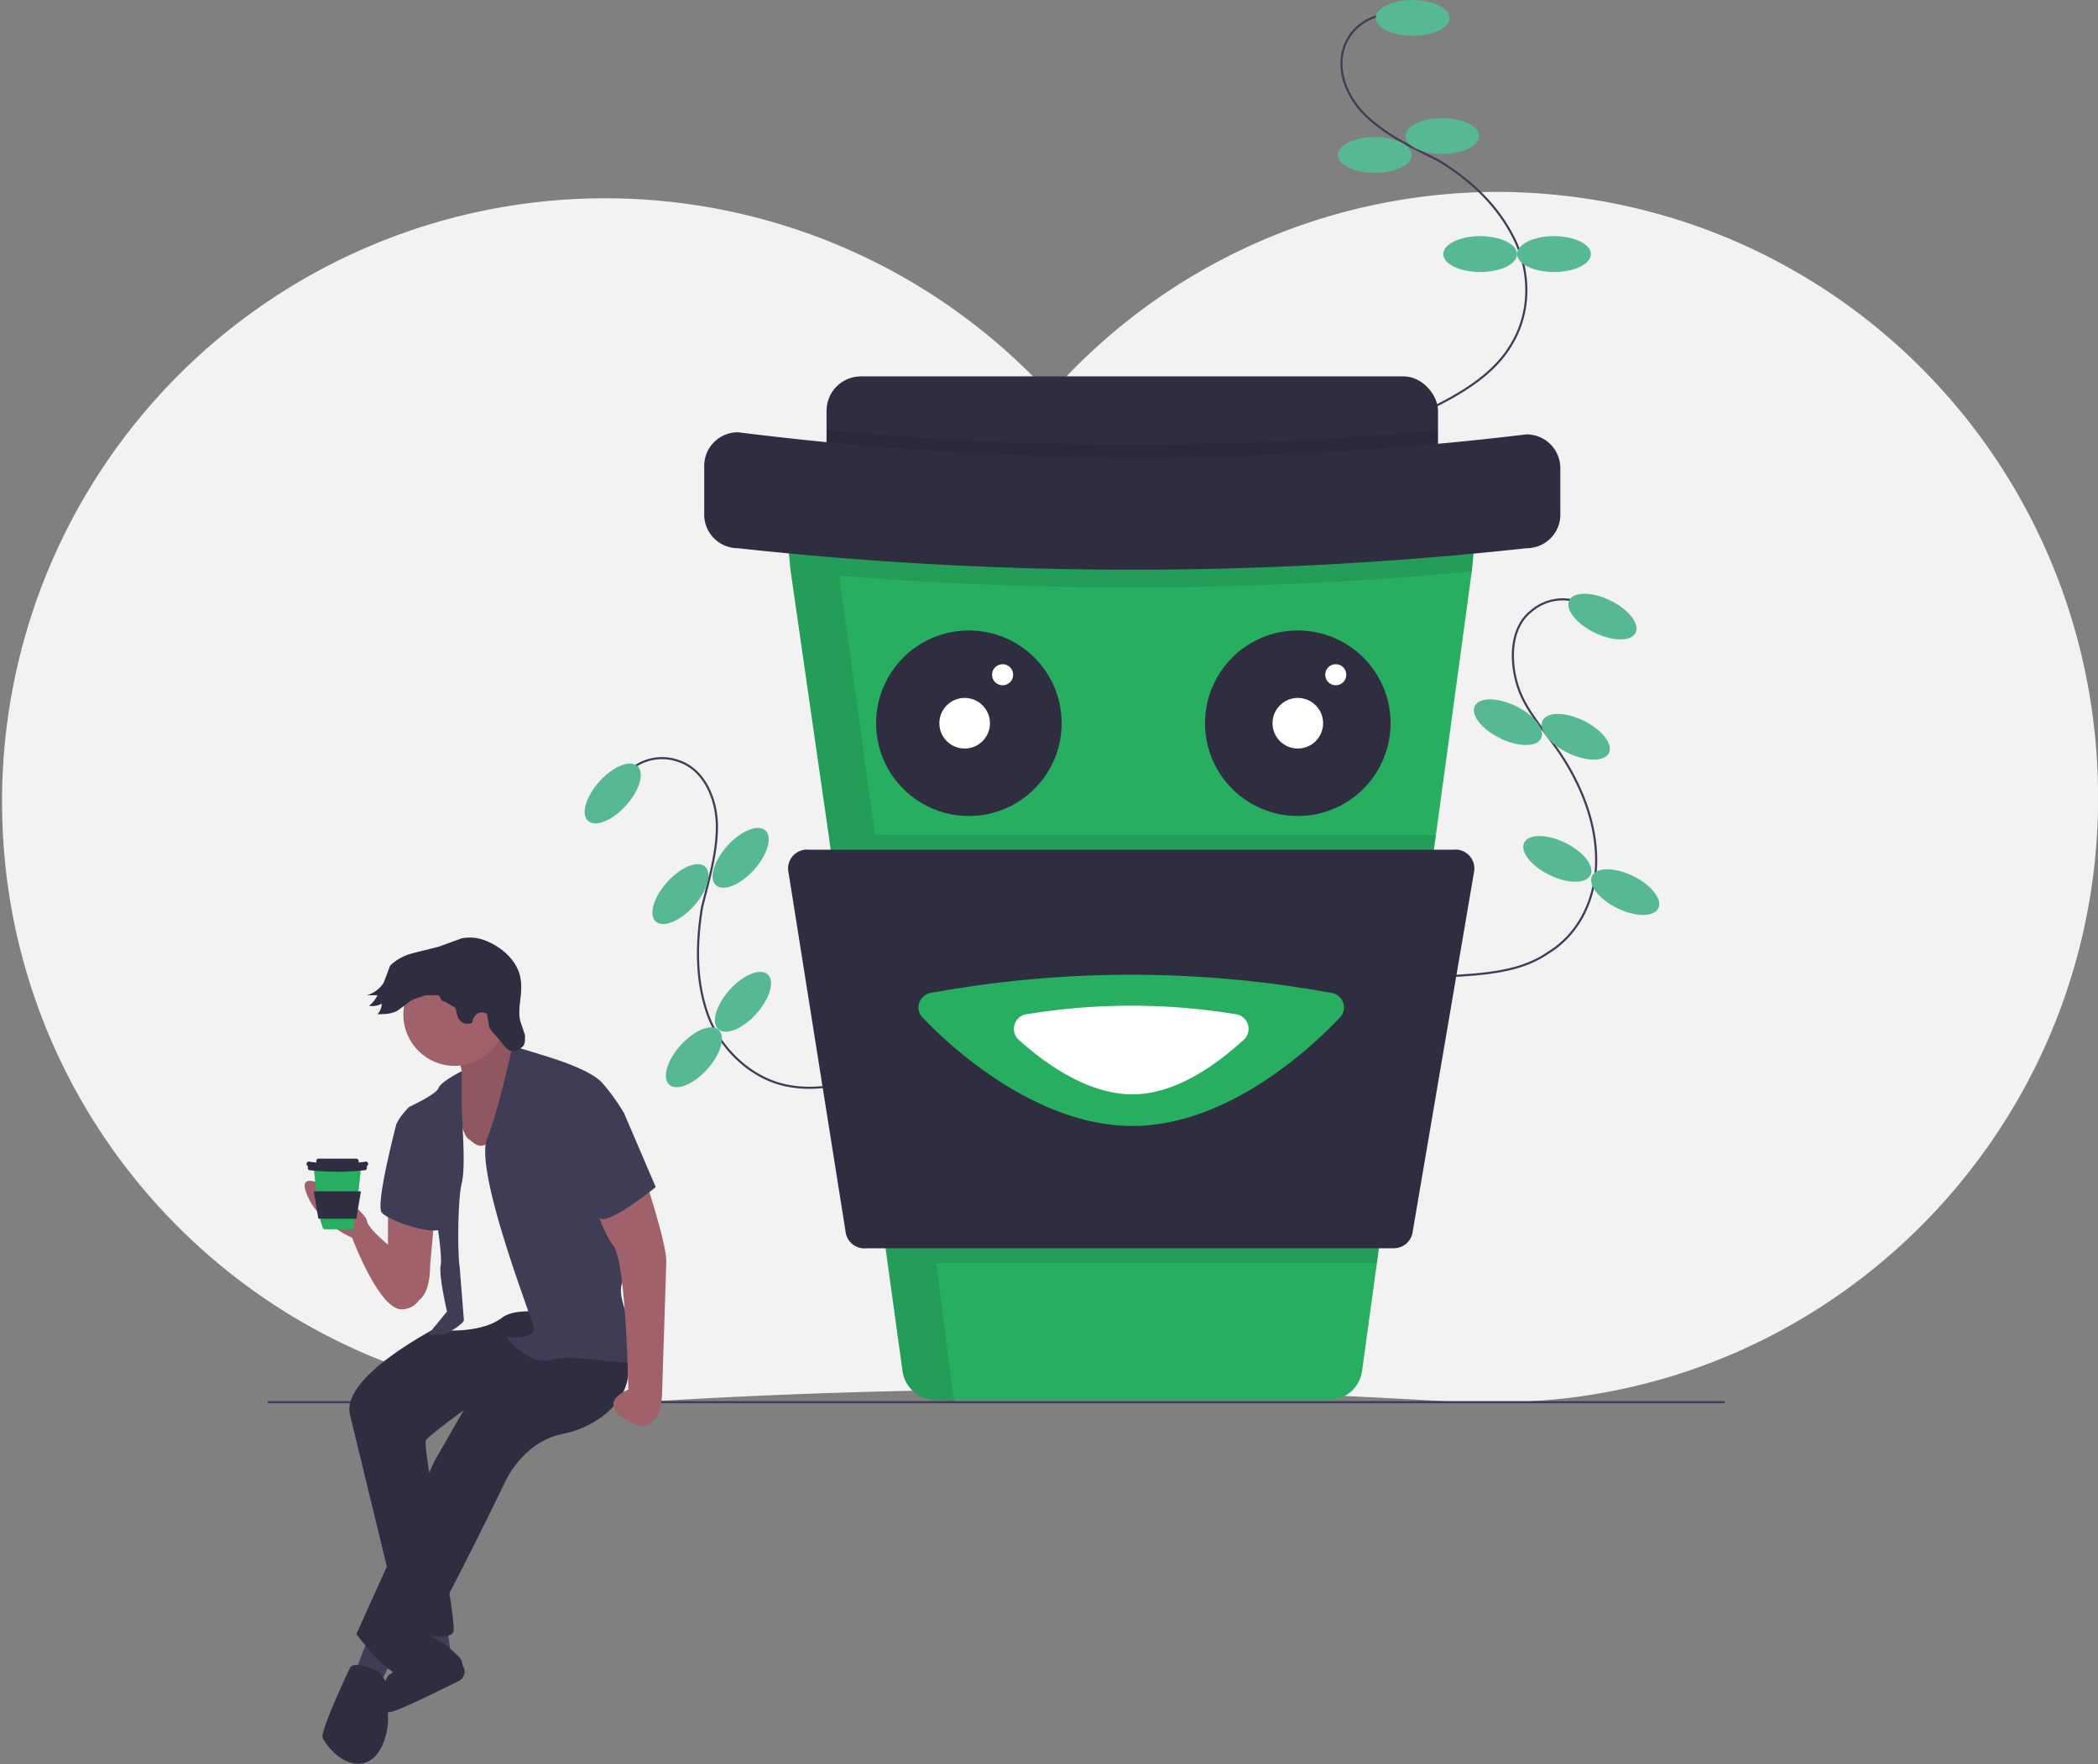 <svg data-name="Layer 1" xmlns="http://www.w3.org/2000/svg" width="995" height="836.7"><rect width="100%" height="100%" fill="#808080" stroke="none"/><path d="M711 91c-85 0-161 37-213 96A286 286 0 001 384c2 156 129 281 284 281h18a3111 3111 0 01389 0h18c155 0 282-125 285-281 3-161-124-292-284-293z" fill="#f2f2f2"/><path d="M657 7a23 23 0 00-19 14c-5 12 1 26 11 35s21 14 33 20c15 9 28 21 36 37s8 35-1 50c-8 14-23 23-37 30" fill="none" stroke="#3f3d56" stroke-miterlimit="10"/><ellipse cx="670" cy="8.5" rx="17.5" ry="8.5" fill="#57b894"/><ellipse cx="684" cy="64.5" rx="17.5" ry="8.5" fill="#57b894"/><ellipse cx="652" cy="73.5" rx="17.5" ry="8.5" fill="#57b894"/><ellipse cx="702" cy="120.5" rx="17.5" ry="8.5" fill="#57b894"/><ellipse cx="737" cy="120.5" rx="17.5" ry="8.5" fill="#57b894"/><path d="M750 286a23 23 0 00-24 4c-10 8-10 24-6 36s14 22 21 33c9 14 16 31 16 49s-8 35-23 44c-13 9-30 10-47 11" fill="none" stroke="#3f3d56" stroke-miterlimit="10"/><ellipse cx="863.2" cy="324.4" rx="8.5" ry="17.5" transform="rotate(-64 786 391)" fill="#57b894"/><ellipse cx="850.9" cy="380.8" rx="8.5" ry="17.5" transform="rotate(-64 774 448)" fill="#57b894"/><ellipse cx="818.2" cy="374.6" rx="8.5" ry="17.5" transform="rotate(-64 741 441)" fill="#57b894"/><ellipse cx="842.1" cy="439" rx="8.5" ry="17.5" transform="rotate(-64 765 506)" fill="#57b894"/><ellipse cx="873.5" cy="454.5" rx="8.5" ry="17.5" transform="rotate(-64 797 521)" fill="#57b894"/><path d="M298 366a23 23 0 0124-5c12 4 18 18 18 31s-4 26-7 38c-3 18-3 36 3 52s21 30 38 33c16 3 32-2 47-8" fill="none" stroke="#3f3d56" stroke-miterlimit="10"/><ellipse cx="392.8" cy="408.1" rx="17.5" ry="8.5" transform="rotate(-48 306 507)" fill="#57b894"/><ellipse cx="425.1" cy="456" rx="17.5" ry="8.5" transform="rotate(-48 338 555)" fill="#57b894"/><ellipse cx="453.2" cy="438.2" rx="17.5" ry="8.5" transform="rotate(-48 367 537)" fill="#57b894"/><ellipse cx="454.8" cy="506.8" rx="17.5" ry="8.5" transform="rotate(-48 368 606)" fill="#57b894"/><ellipse cx="431.4" cy="532.8" rx="17.5" ry="8.5" transform="rotate(-48 345 632)" fill="#57b894"/><path d="M700 251l-2 20-17 125-28 203-7 51a16 16 0 01-16 14H444a16 16 0 01-16-14l-7-51-28-203-18-125-2-20a16 16 0 0116-19h295a16 16 0 0116 19z" fill="#27ae60"/><rect x="392" y="178.5" width="290" height="54" rx="16.3" fill="#2f2e41"/><path d="M682 204v12a16 16 0 01-16 16H408a16 16 0 01-16-16v-12a1527 1527 0 00290 0z" opacity=".1"/><circle cx="459.5" cy="343" r="44" fill="#2f2e41"/><circle cx="615.5" cy="343" r="44" fill="#2f2e41"/><circle cx="457.5" cy="343" r="12" fill="#fff"/><circle cx="475.5" cy="320" r="5" fill="#fff"/><circle cx="615.5" cy="343" r="12" fill="#fff"/><circle cx="633.5" cy="320" r="5" fill="#fff"/><path d="M700 243a16 16 0 00-2-3l-1-1a16 16 0 00-2-3 16 16 0 00-3-1l-1-1-1-1h-6v-1H389a16 16 0 00-16 19v3l2 17 18 125 22 163 13 91a16 16 0 0016 14l9 1a16 16 0 01-1-4l-8-62h209l28-203H415l-17-123a1718 1718 0 00300-2l2-20a16 16 0 000-8z" opacity=".1"/><path d="M724 260a1721 1721 0 01-374 0 16 16 0 01-16-17v-21a16 16 0 0116-17 1530 1530 0 00374 1 16 16 0 0116 16v21a16 16 0 01-16 17zM661 592H411a9 9 0 01-10-8l-27-170a9 9 0 0110-11h305a9 9 0 0110 11l-29 170a9 9 0 01-9 8z" fill="#2f2e41"/><path d="M632 471a7 7 0 014 11c-16 17-55 52-99 52s-84-35-100-52a7 7 0 014-11 528 528 0 01191 0z" fill="#27ae60"/><path d="M586 481a7 7 0 014 12c-11 10-31 26-53 26s-43-16-54-26a7 7 0 014-12 305 305 0 0199 0z" fill="#fff"/><path fill="none" stroke="#3f3d56" stroke-miterlimit="10" d="M127 665h691"/><path d="M184 572v29l14 16s6-2 6-17l2-22z" fill="#a0616a"/><path d="M198 601s-23-16-24-22-34-29-29-14 22 22 22 22 13 35 24 34 12-15 7-20z" fill="#a0616a"/><path fill="#3f3d56" d="M212 772l2 13-12-3v-10h10z"/><path d="M210 779s-15-8-15-4-7 18-10 19-7 19 0 18c5-1 25-11 33-15a5 5 0 002-6 10 10 0 01-1-3c0-2-9-9-9-9z" fill="#2f2e41"/><path d="M216 625s-55 26-50 46l25 103s22 5 24 0-15-88-13-91 30-23 30-23l57-24-24-23z" fill="#2f2e41"/><path fill="#3f3d56" d="M175 776l-7 18 12 5 7-14-12-9z"/><path d="M216 500s6 9 1 14-1 21-1 21l6 19 28-5v-31l-2-16s-13-12-15-22-17 20-17 20z" fill="#a0616a"/><path d="M216 500s6 9 1 14-1 21-1 21l6 19 28-5v-31l-2-16s-13-12-15-22-17 20-17 20z" opacity=".1"/><path d="M261 619l-36 41-19 33-37 82s15 20 21 19 49-90 49-90 8-20 28-24 37-21 29-39-35-22-35-22z" fill="#2f2e41"/><circle cx="215.6" cy="481.2" r="24.3" fill="#a0616a"/><path d="M216 521s3 17 6 19 6 7 13-1 13-23 13-23l23 29 2 80s-26-7-35 0-26 6-26 6l4-15-3-26v-24l1-16z" fill="#f2f2f2"/><path d="M219 508s-10 5-11 8-14 9-14 9-6 6-6 9 18 38 18 38 4 23 3 28 3 22 3 22l-9 11h8s9-5 9-7l-2-25c-1-6-1-32 1-40s0-30 0-36v-17zM243 496l13 4c10 3 25 8 30 14a94 94 0 0110 14l-3 55s6 11 5 18-6 6-2 19 14 25 5 26-30-4-40-1-21-11-21-11 15 2 13-5-28-74-22-89 12-44 12-44z" fill="#3f3d56"/><path d="M192 530l-4 3s-10 38-7 42 27 12 29 7-18-52-18-52z" fill="#3f3d56"/><path d="M305 556s11 33 11 42l-2 63s0 22-16 13 0-15 0-15-1-60-7-68-9-21-9-21z" fill="#a0616a"/><path d="M180 793s-12-6-14-2-14 30-13 33 10 15 20 12 11-19 11-19v-18zM211 475l5 3 1 4a5 5 0 007 3 6 6 0 012-4 4 4 0 015 0l1 6a13 13 0 003 4l5 6c2 2 5 2 7 0 2-1 2-3 2-6l-2-6c-2-6 1-13 0-20-1-9-9-16-17-19a20 20 0 00-11-1l-11 4-12 3c-4 1-8 3-11 6l-3 8a14 14 0 01-8 6h5a13 13 0 01-4 5 9 9 0 006-1 7 7 0 01-2 5c3 0 7 0 10-2l4-3c2-2 6-3 9-4h6c1 1 1 3 3 3z" fill="#2f2e41"/><path d="M285 519l11 9 15 35s-21 17-26 15-15-43-15-43z" fill="#3f3d56"/><path d="M171 555v1l-1 9-2 14v3a1 1 0 01-1 1h-13a1 1 0 01-1-1l-1-3-2-14-1-9v-1a1 1 0 011-2h20a1 1 0 011 2z" fill="#27ae60"/><rect x="150" y="549.5" width="20.1" height="3.7" rx="1.1" fill="#2f2e41"/><path d="M173 555a119 119 0 01-26 0 1 1 0 01-1-1v-1a1 1 0 011-2 106 106 0 0026 0 1 1 0 011 2v1a1 1 0 01-1 1zM169 578h-18l-2-12a1 1 0 010-1h22a1 1 0 010 1l-2 12z" fill="#2f2e41"/></svg>